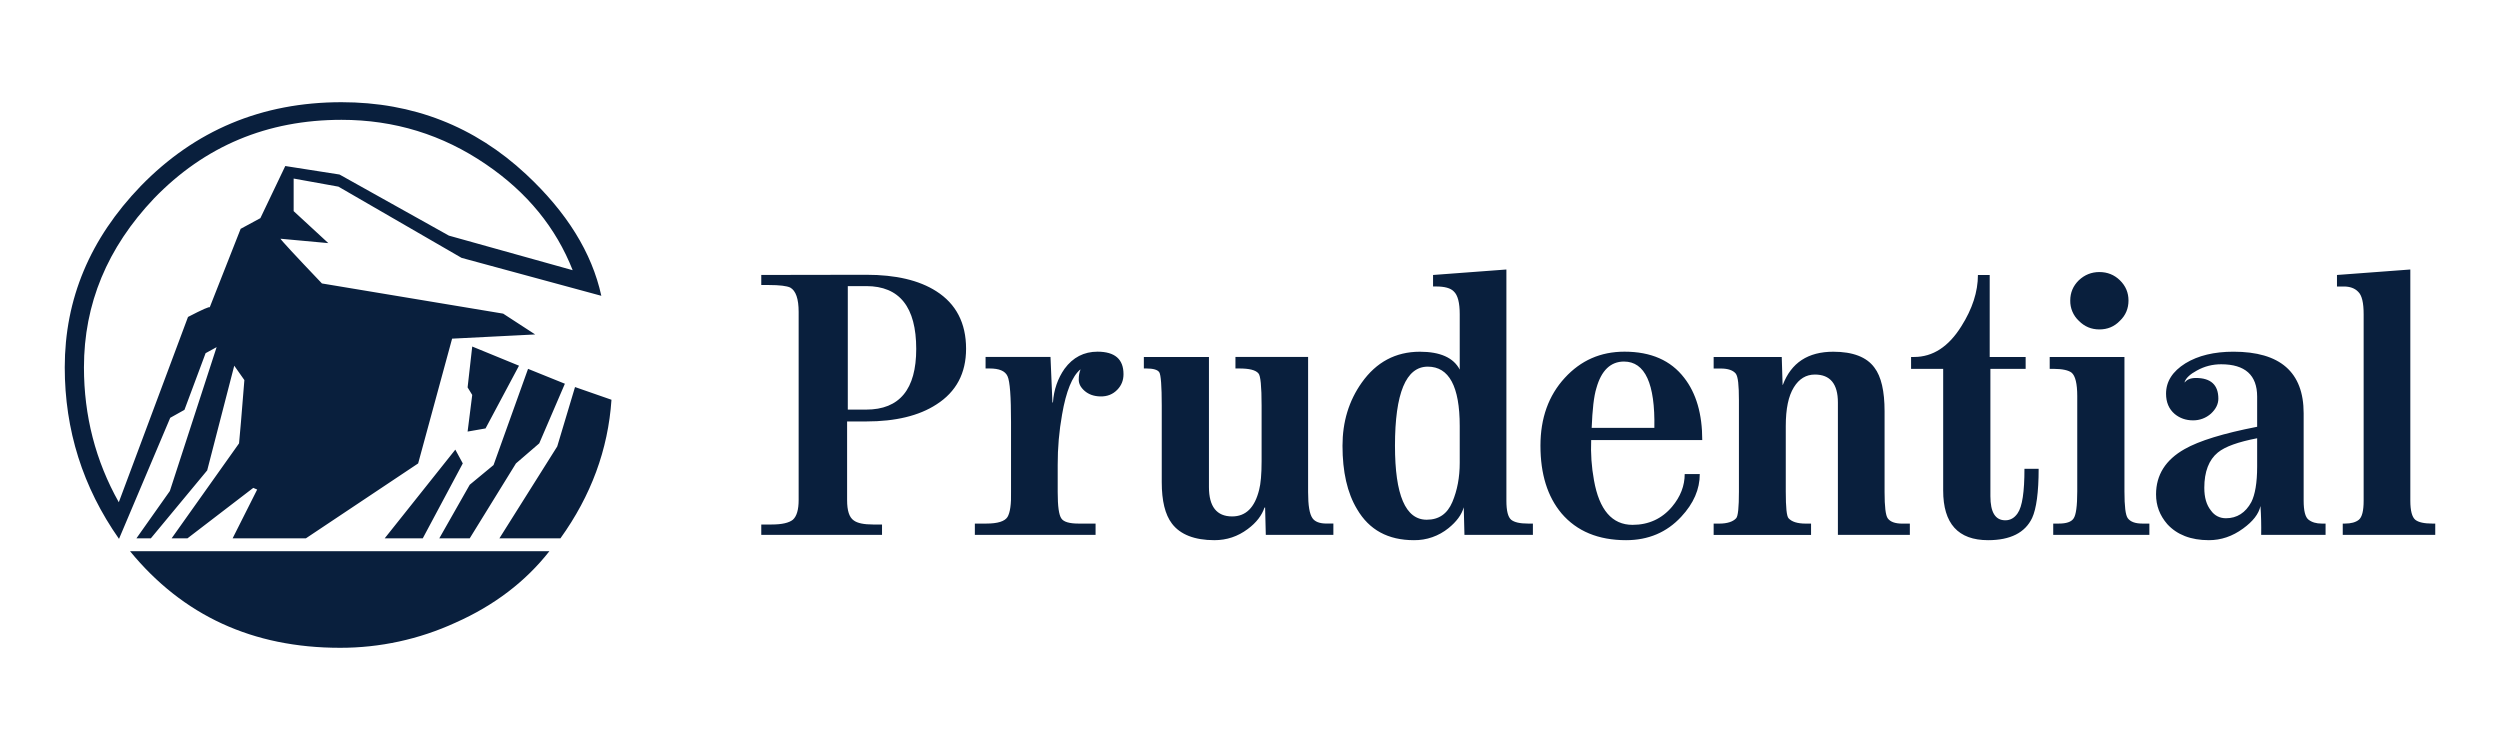 <svg     viewBox="0 0 100 30" fill="none" xmlns="http://www.w3.org/2000/svg">
<path d="M34.649 16.858H33.884V20C33.884 20.424 33.968 20.694 34.151 20.818C34.299 20.928 34.558 20.98 34.923 20.98H35.281V21.396H30.451V20.98H30.865C31.279 20.98 31.56 20.914 31.715 20.789C31.869 20.651 31.946 20.388 31.946 20V12.474C31.946 11.956 31.834 11.628 31.609 11.502C31.469 11.437 31.188 11.401 30.753 11.401H30.451V10.998L34.649 10.991C35.835 10.991 36.761 11.21 37.449 11.648C38.243 12.153 38.643 12.92 38.643 13.95C38.643 14.93 38.249 15.673 37.457 16.178C36.762 16.631 35.821 16.858 34.649 16.858L34.649 16.858ZM36.649 13.958C36.649 12.284 35.983 11.444 34.649 11.444H33.912V16.384H34.649C35.983 16.383 36.649 15.572 36.649 13.958ZM44.94 14.967C44.94 15.207 44.863 15.412 44.694 15.587C44.518 15.77 44.294 15.865 44.006 15.857C43.753 15.85 43.55 15.777 43.388 15.639C43.22 15.492 43.15 15.347 43.15 15.186C43.15 15.024 43.171 14.9 43.22 14.784H43.206C42.89 15.054 42.644 15.646 42.483 16.581C42.365 17.244 42.306 17.916 42.308 18.59V19.685C42.308 20.256 42.356 20.599 42.455 20.739C42.546 20.876 42.778 20.943 43.136 20.943H43.823V21.396H38.994V20.943H39.451C39.907 20.943 40.188 20.855 40.3 20.68C40.405 20.504 40.454 20.161 40.441 19.663V16.887C40.441 15.865 40.398 15.25 40.3 15.045C40.202 14.834 39.963 14.739 39.584 14.739H39.423V14.278H42.02L42.097 16.098H42.118C42.153 15.586 42.314 15.133 42.581 14.752C42.918 14.292 43.361 14.067 43.901 14.067C44.596 14.069 44.94 14.367 44.94 14.966V14.967ZM53.335 21.396H50.632L50.604 20.292C50.583 20.321 50.583 20.321 50.583 20.292C50.478 20.614 50.254 20.907 49.909 21.162C49.509 21.461 49.067 21.607 48.576 21.607C47.783 21.607 47.207 21.381 46.877 20.943C46.603 20.584 46.47 20.029 46.47 19.291V16.222C46.47 15.441 46.435 14.994 46.372 14.893C46.308 14.79 46.133 14.739 45.852 14.739H45.754V14.279H48.358V19.482C48.358 20.263 48.667 20.657 49.285 20.657C49.832 20.657 50.19 20.307 50.366 19.59C50.429 19.349 50.464 18.969 50.464 18.443V16.222C50.464 15.455 50.422 15.023 50.338 14.936C50.225 14.799 49.965 14.739 49.573 14.739H49.418V14.278H52.324V19.684C52.324 20.218 52.38 20.561 52.5 20.729C52.598 20.868 52.781 20.942 53.062 20.942H53.335V21.397V21.396ZM61.316 21.396H58.578L58.55 20.292C58.466 20.593 58.256 20.87 57.94 21.126C57.549 21.443 57.06 21.614 56.557 21.607C55.525 21.607 54.767 21.198 54.282 20.366C53.889 19.716 53.7 18.867 53.7 17.831C53.7 16.873 53.953 16.033 54.472 15.302C55.054 14.483 55.827 14.069 56.796 14.069C57.61 14.069 58.143 14.309 58.389 14.784V12.569C58.389 12.108 58.311 11.803 58.15 11.656C58.024 11.524 57.785 11.459 57.448 11.459H57.322V10.999L60.256 10.78V20.03C60.256 20.432 60.319 20.681 60.446 20.789C60.572 20.892 60.796 20.943 61.12 20.943H61.316V21.396ZM58.389 18.51V17.041C58.389 15.457 57.961 14.666 57.111 14.666C56.24 14.666 55.799 15.726 55.799 17.831C55.799 19.803 56.22 20.789 57.069 20.789C57.553 20.789 57.891 20.557 58.094 20.081C58.291 19.613 58.389 19.095 58.389 18.51ZM68.09 17.603H63.647C63.625 18.136 63.661 18.677 63.759 19.211C63.969 20.394 64.481 20.994 65.303 20.994C65.942 20.994 66.475 20.752 66.882 20.269C67.219 19.868 67.388 19.43 67.388 18.962H67.991C67.991 19.569 67.746 20.138 67.247 20.672C66.672 21.293 65.935 21.607 65.043 21.607C63.934 21.607 63.071 21.25 62.46 20.534C61.898 19.861 61.618 18.962 61.618 17.83C61.618 16.726 61.941 15.821 62.594 15.112C63.233 14.418 64.019 14.067 64.98 14.067C66.04 14.067 66.833 14.417 67.367 15.112C67.851 15.733 68.09 16.559 68.09 17.603ZM66.174 17.114C66.209 15.346 65.801 14.462 64.959 14.462C64.425 14.462 64.053 14.819 63.857 15.521C63.752 15.857 63.696 16.39 63.667 17.114H66.173H66.174ZM76.394 21.396H73.516V16.1C73.516 15.354 73.207 14.982 72.596 14.982C72.246 14.982 71.965 15.15 71.754 15.492C71.536 15.844 71.431 16.356 71.431 17.041V19.665C71.431 20.293 71.466 20.652 71.543 20.731C71.67 20.87 71.894 20.944 72.231 20.944H72.442V21.397H68.546V20.944H68.77C69.086 20.944 69.318 20.87 69.445 20.731C69.522 20.652 69.557 20.293 69.557 19.665V16.012C69.557 15.413 69.522 15.062 69.431 14.945C69.325 14.813 69.122 14.741 68.834 14.741H68.546V14.28H71.27L71.304 15.398H71.312C71.649 14.507 72.322 14.069 73.333 14.069C74.112 14.069 74.667 14.28 74.976 14.703C75.25 15.062 75.383 15.647 75.383 16.45V19.687C75.383 20.265 75.425 20.616 75.509 20.732C75.608 20.871 75.797 20.945 76.099 20.945H76.394V21.397V21.396ZM81.546 18.751C81.546 19.693 81.454 20.351 81.286 20.717C81.005 21.308 80.416 21.607 79.524 21.607C78.324 21.607 77.727 20.943 77.727 19.621V14.754H76.443V14.279H76.562C77.313 14.279 77.945 13.87 78.457 13.046C78.892 12.358 79.117 11.671 79.117 10.999H79.588V14.279H81.026V14.754H79.616V19.847C79.616 20.491 79.812 20.812 80.212 20.812C80.416 20.812 80.578 20.716 80.703 20.534C80.893 20.264 80.978 19.671 80.978 18.751H81.546H81.546ZM85.975 21.396H82.129V20.943H82.353C82.655 20.943 82.852 20.877 82.943 20.739C83.041 20.6 83.09 20.241 83.09 19.658V15.843C83.09 15.346 83.013 15.032 82.865 14.908C82.746 14.813 82.5 14.754 82.143 14.754H81.988V14.279H84.978V19.657C84.978 20.249 85.02 20.607 85.112 20.73C85.217 20.87 85.406 20.943 85.694 20.943H85.975V21.396ZM85.14 12.021C85.14 12.337 85.027 12.614 84.796 12.832C84.571 13.067 84.297 13.177 83.975 13.177C83.659 13.177 83.385 13.068 83.153 12.832C83.042 12.729 82.954 12.603 82.895 12.463C82.836 12.324 82.807 12.173 82.81 12.021C82.81 11.707 82.922 11.437 83.153 11.211C83.385 10.992 83.659 10.882 83.975 10.882C84.297 10.882 84.571 10.992 84.796 11.211C85.028 11.437 85.14 11.707 85.14 12.021ZM93.022 21.396H90.447C90.454 21.011 90.445 20.625 90.419 20.241C90.348 20.562 90.116 20.856 89.724 21.141C89.296 21.455 88.839 21.607 88.356 21.607C87.632 21.607 87.077 21.388 86.691 20.965C86.389 20.615 86.242 20.227 86.242 19.774C86.242 19 86.621 18.393 87.387 17.962C87.962 17.634 88.93 17.334 90.286 17.071V15.865C90.286 15.003 89.802 14.571 88.846 14.571C88.502 14.571 88.18 14.652 87.877 14.82C87.603 14.967 87.442 15.119 87.387 15.273V15.301C87.47 15.186 87.617 15.119 87.835 15.119C88.433 15.119 88.734 15.397 88.734 15.945C88.734 16.164 88.635 16.361 88.44 16.544C88.241 16.722 87.983 16.818 87.716 16.814C87.436 16.814 87.19 16.727 86.987 16.559C86.755 16.36 86.642 16.09 86.642 15.748C86.642 15.259 86.901 14.856 87.415 14.534C87.926 14.22 88.573 14.068 89.338 14.068C91.205 14.068 92.146 14.884 92.146 16.529V20.022C92.146 20.431 92.209 20.686 92.342 20.788C92.476 20.892 92.651 20.943 92.868 20.943H93.023V21.396H93.023H93.022ZM90.286 18.663V17.53C89.534 17.676 89.007 17.859 88.713 18.101C88.356 18.393 88.172 18.867 88.172 19.511C88.172 19.898 88.257 20.197 88.44 20.424C88.586 20.629 88.797 20.73 89.037 20.73C89.479 20.73 89.822 20.511 90.054 20.081C90.201 19.789 90.286 19.32 90.286 18.663ZM97.41 20.943V21.396H93.71V20.943H93.801C94.04 20.943 94.23 20.892 94.356 20.789C94.483 20.681 94.546 20.432 94.546 20.03V12.569C94.546 12.108 94.476 11.81 94.327 11.671C94.188 11.525 93.991 11.46 93.752 11.46H93.479V10.999L96.413 10.78V20.03C96.413 20.432 96.483 20.681 96.609 20.789C96.736 20.892 96.967 20.943 97.29 20.943H97.409H97.41ZM18.462 10.314L13.538 7.466L11.746 7.142V8.445L13.133 9.725L11.219 9.549C11.234 9.594 11.781 10.189 12.877 11.338L20.126 12.545L21.407 13.378L18.084 13.546L16.726 18.537L12.236 21.533H9.305L10.287 19.582L10.131 19.515L7.499 21.533H6.865L9.562 17.734C9.59 17.476 9.661 16.63 9.775 15.203L9.37 14.628L8.288 18.815L6.034 21.533H5.457L6.794 19.641L8.665 13.885L8.224 14.127L7.378 16.394L6.809 16.712L4.76 21.555C3.308 19.486 2.59 17.197 2.59 14.694C2.59 11.956 3.6 9.549 5.628 7.444C7.797 5.213 10.472 4.088 13.659 4.088C16.519 4.088 18.981 5.052 21.037 6.965C22.666 8.482 23.676 10.102 24.053 11.832L18.461 10.314H18.462ZM22.907 10.808C22.239 9.108 21.087 7.695 19.443 6.576C17.7 5.383 15.772 4.793 13.659 4.793C10.693 4.793 8.189 5.84 6.161 7.937C4.29 9.91 3.358 12.155 3.358 14.695C3.358 16.63 3.821 18.434 4.752 20.09L7.52 12.678C8.103 12.376 8.388 12.251 8.388 12.296L9.626 9.153L10.415 8.726L11.411 6.641L13.581 6.981L17.956 9.425L22.907 10.808ZM21.976 22.048C21.023 23.262 19.77 24.219 18.212 24.91C16.766 25.573 15.193 25.915 13.602 25.912C10.109 25.912 7.314 24.624 5.201 22.048H21.976ZM18.511 18.537L16.911 21.533H15.388L18.213 17.985L18.512 18.537L18.511 18.537ZM22.595 15.35L21.57 17.734L20.638 18.537L18.789 21.533H17.572L18.789 19.39L19.742 18.602L21.122 14.754L22.595 15.349V15.35ZM20.76 14.628L19.422 17.137L18.704 17.263L18.889 15.797L18.704 15.496L18.889 13.861L20.76 14.628H20.76ZM24.459 15.99C24.324 17.984 23.641 19.831 22.418 21.532H19.977L22.289 17.858L23.001 15.482L24.459 15.99Z" fill="#091F3D"/>
</svg>
